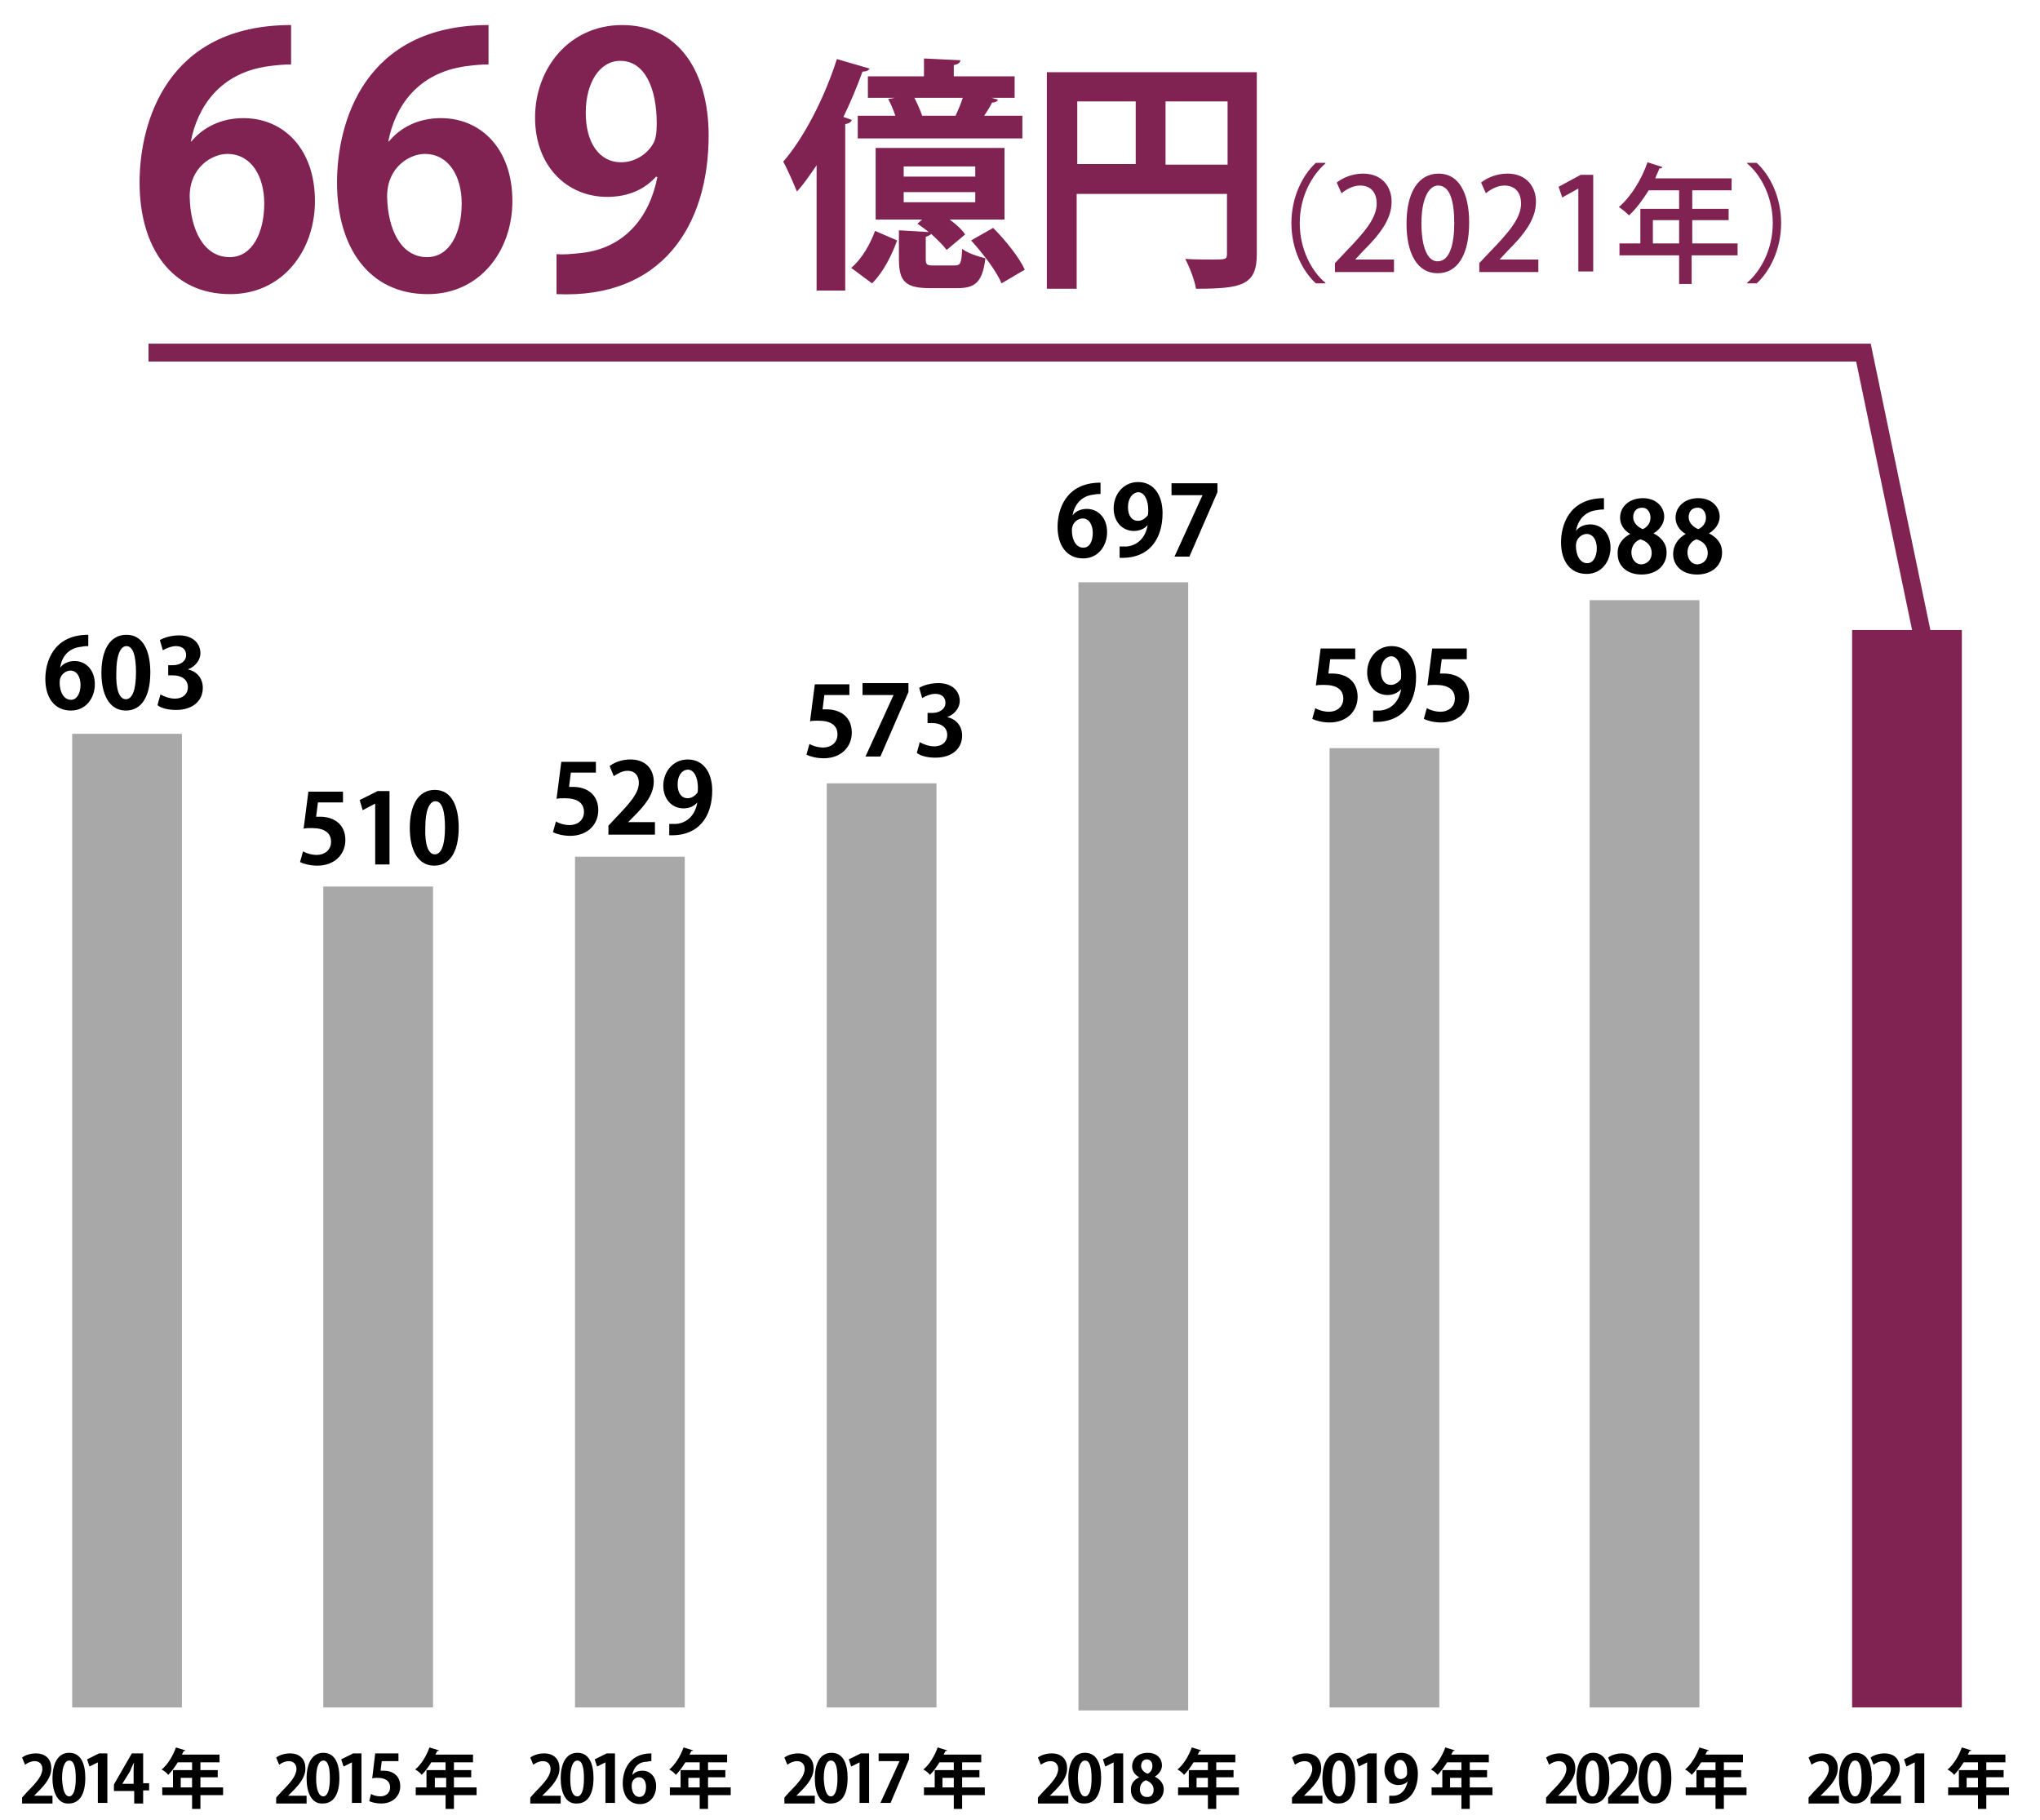 <?xml version="1.0" encoding="utf-8"?>
<!-- Generator: Adobe Illustrator 26.0.1, SVG Export Plug-In . SVG Version: 6.00 Build 0)  -->
<svg version="1.0" id="レイヤー_1" xmlns="http://www.w3.org/2000/svg" xmlns:xlink="http://www.w3.org/1999/xlink" x="0px"
	 y="0px" viewBox="0 0 342 305" enable-background="new 0 0 342 305" xml:space="preserve">
<g>
	<rect x="310.5" y="105.6" fill="#812352" width="18.4" height="180.6"/>
	<polyline fill="none" stroke="#812352" stroke-width="3" stroke-miterlimit="10" points="322.4,107.1 312.4,59.1 24.9,59.1 	"/>
	<g>
		<path fill="#812352" d="M32.1,23.7c1.9-2.3,4.9-3.9,8.7-3.9c6.8,0,12,5.2,12,13.9c0,8.3-5.4,15.6-14.2,15.6
			c-9.9,0-15.2-7.9-15.2-18.7c0-10,4.5-26.4,25.4-26.4v6.6c-1.1,0-2.3,0.1-3.8,0.3c-8.1,1.1-11.9,6.8-13,12.6H32.1z M44.3,34.1
			c0-4.6-2.2-8.3-6.2-8.3c-2.5,0-6.3,2.2-6.3,7.1c0.1,5.7,2.4,10.2,6.7,10.2C42.3,43.1,44.3,39,44.3,34.1z"/>
		<path fill="#812352" d="M65.2,23.7c1.9-2.3,4.9-3.9,8.7-3.9c6.8,0,12,5.2,12,13.9c0,8.3-5.4,15.6-14.2,15.6
			c-9.9,0-15.2-7.9-15.2-18.7c0-10,4.5-26.4,25.4-26.4v6.6c-1.1,0-2.3,0.1-3.8,0.3c-8.1,1.1-11.9,6.8-13,12.6H65.2z M77.4,34.1
			c0-4.6-2.2-8.3-6.2-8.3c-2.5,0-6.3,2.2-6.3,7.1c0.1,5.7,2.4,10.2,6.7,10.2C75.4,43.1,77.4,39,77.4,34.1z"/>
		<path fill="#812352" d="M110,29.6c-1.9,2.1-4.6,3.4-8.2,3.4c-6.8,0-12.1-5.2-12.1-13.3c0-8.2,5.7-15.5,14.6-15.5
			c9.6,0,14.5,8,14.5,18.5c0,15.2-7.9,27.4-25.5,26.6v-6.7c1.3,0.1,2.2,0,4.2-0.2c7.2-0.8,11.4-6,12.7-12.7L110,29.6z M98.2,18.9
			c0,5.2,2.4,8.3,5.9,8.3c2.6,0,4.6-1.6,5.5-3.3c0.3-0.6,0.5-1.5,0.5-3.2c0-5.9-2-10.5-6.1-10.5C100.5,10.2,98.2,13.9,98.2,18.9z"/>
		<path fill="#812352" d="M145.8,11.5c-0.2,0.3-0.5,0.5-1.2,0.5c-0.9,2.5-2,5.1-3.2,7.6l1.4,0.5c-0.1,0.3-0.4,0.6-1.1,0.7v27.9h-4.8
			v-21c-1.1,1.6-2.1,3.1-3.3,4.4c-0.5-1.2-1.6-3.8-2.3-5c3.4-3.9,6.9-10.6,9-17.2L145.8,11.5z M150.4,40.3c-0.9,2.5-2.3,5.3-4.2,7.2
			l-3.5-2.6c1.8-1.5,3.2-4,4-6.2L150.4,40.3z M145.4,12.8h9.5v-3l6.1,0.3c0,0.4-0.4,0.7-1.1,0.8v1.9h10.2v3.6h-3.9l1.1,0.3
			c-0.1,0.3-0.5,0.5-1,0.5c-0.3,0.7-0.8,1.4-1.3,2.2h6.4v3.8h-27.6v-3.8h6.3c-0.3-0.9-0.7-1.9-1.2-2.8l1.1-0.2h-4.5V12.8z
			 M155.2,43.4c0,1,0.2,1.1,1.4,1.1h3.4c1,0,1.2-0.3,1.3-2.8c0.8,0.7,2.7,1.3,3.9,1.6c-0.5,4-1.7,5-4.7,5h-4.6
			c-4.2,0-5.2-1.2-5.2-4.9v-4.8l5,0.3c-0.6-0.5-1.3-1-1.9-1.4l0.8-0.7h-7.8v-12h21.6v12h-9.2c1.1,0.8,2.1,1.7,2.6,2.5l-3.1,2.6
			c-0.6-0.8-1.5-1.7-2.6-2.7c-0.1,0.2-0.4,0.3-0.9,0.5V43.4z M151.5,27.9v1.7h12v-1.7H151.5z M151.5,32.2v1.7h12v-1.7H151.5z
			 M153.3,16.4c0.5,1,1,2.1,1.3,3h5.6c0.4-0.9,0.9-2,1.2-3H153.3z M167.9,47.5c-0.8-2-3.1-5-5.1-7.2l3.7-2.1c2.1,2.1,4.4,5,5.3,7
			L167.9,47.5z"/>
		<path fill="#812352" d="M210.7,12.1v30.5c0,5.2-2.5,5.8-10.2,5.8c-0.2-1.4-1.1-3.7-1.8-5c1.6,0.1,3.3,0.1,4.6,0.1
			c2.2,0,2.4,0,2.4-1V32.5h-25.2v15.9h-5V12.1H210.7z M180.6,17v10.5h9.8V17H180.6z M195.4,27.6h10.4V17h-10.4V27.6z"/>
	</g>
	<g>
		<path fill="#812352" d="M222.2,27.4c-2.3,2-4.3,5.6-4.3,10c0,4.4,2,8.1,4.3,10v0.1h-1.6c-2.2-2-4.1-5.7-4.1-10.1
			c0-4.4,1.9-8.1,4.1-10.1h1.6V27.4z"/>
		<path fill="#812352" d="M233.7,45.6h-9.9v-1.5l1.7-1.8c3.4-3.5,5.3-5.8,5.3-8.2c0-1.6-0.8-3-2.8-3c-1.2,0-2.4,0.7-3.1,1.3
			l-0.8-1.8c1-0.8,2.6-1.5,4.4-1.5c3.3,0,4.8,2.3,4.8,4.7c0,3-2,5.5-4.8,8.3l-1.3,1.4v0h6.5V45.6z"/>
		<path fill="#812352" d="M235.8,37.5c0-5.3,2-8.4,5.4-8.4c3.4,0,5.1,3.3,5.1,8.2c0,5.5-2,8.5-5.3,8.5
			C237.6,45.8,235.8,42.5,235.8,37.5z M243.8,37.4c0-3.9-0.8-6.3-2.7-6.3c-1.6,0-2.8,2.3-2.8,6.3c0,4,1,6.4,2.7,6.4
			C243.1,43.8,243.8,40.8,243.8,37.4z"/>
		<path fill="#812352" d="M257.9,45.6h-9.9v-1.5l1.7-1.8c3.4-3.5,5.3-5.8,5.3-8.2c0-1.6-0.8-3-2.8-3c-1.2,0-2.4,0.7-3.1,1.3
			l-0.8-1.8c1-0.8,2.6-1.5,4.4-1.5c3.3,0,4.8,2.3,4.8,4.7c0,3-2,5.5-4.8,8.3l-1.3,1.4v0h6.5V45.6z"/>
		<path fill="#812352" d="M264.6,45.6V31.6h0l-2.7,1.5l-0.6-1.8l3.7-2h2.1v16.2H264.6z"/>
		<path fill="#812352" d="M291.3,40.8v2h-7.7v4.8h-2.1v-4.8h-10v-2h3.5V35h6.5v-3.1h-5.1c-1,1.6-2.1,3.1-3.3,4.2
			c-0.4-0.4-1.1-1-1.7-1.4c2-1.7,3.8-4.6,4.8-7.5l2.5,0.8c-0.1,0.2-0.3,0.3-0.5,0.2c-0.2,0.6-0.5,1.1-0.7,1.7h12.8v2h-6.6V35h6.1
			v1.9h-6.1v3.9H291.3z M277.1,40.8h4.4v-3.9h-4.4V40.8z"/>
		<path fill="#812352" d="M292.9,47.4c2.3-2,4.3-5.6,4.3-10c0-4.4-2-8.1-4.3-10v-0.1h1.6c2.2,2,4.1,5.7,4.1,10.1
			c0,4.4-1.9,8.1-4.1,10.1h-1.6V47.4z"/>
	</g>
	<g>
		<path d="M308.4,302.3h-5.2v-1l0.9-1c1.6-1.6,2.5-2.7,2.5-3.8c0-0.7-0.4-1.3-1.3-1.3c-0.6,0-1.2,0.3-1.6,0.6l-0.5-1.2
			c0.5-0.4,1.4-0.7,2.3-0.7c1.8,0,2.6,1.1,2.6,2.5c0,1.5-1,2.7-2.2,3.9l-0.7,0.7v0h3.1V302.3z"/>
		<path d="M308.3,298.1c0-2.5,0.9-4.3,2.8-4.3c2,0,2.7,1.9,2.7,4.2c0,2.8-1,4.3-2.8,4.3C309.1,302.4,308.3,300.4,308.3,298.1z
			 M311,301.1c0.7,0,1.1-1.1,1.1-3c0-1.9-0.3-3-1.1-3c-0.7,0-1.2,1-1.2,3C309.9,300.1,310.3,301.1,311,301.1L311,301.1z"/>
		<path d="M318.8,302.3h-5.2v-1l0.9-1c1.6-1.6,2.5-2.7,2.5-3.8c0-0.7-0.4-1.3-1.3-1.3c-0.6,0-1.2,0.3-1.6,0.6l-0.5-1.2
			c0.5-0.4,1.4-0.7,2.3-0.7c1.8,0,2.6,1.1,2.6,2.5c0,1.5-1,2.7-2.2,3.9l-0.7,0.7v0h3.1V302.3z"/>
		<path d="M321,302.3v-6.9h0l-1.4,0.7l-0.4-1.2l2-1h1.4v8.3H321z"/>
		<path d="M336.8,299.6v1.3H333v2.3h-1.4v-2.3h-5v-1.3h1.8v-2.9h3.2v-1.3h-2.4c-0.5,0.8-1,1.5-1.6,2.1c-0.2-0.3-0.7-0.7-1.1-0.9
			c1-0.8,1.9-2.3,2.4-3.7l1.6,0.5c0,0.1-0.2,0.1-0.3,0.1c-0.1,0.2-0.2,0.4-0.3,0.6h6.3v1.3H333v1.3h2.9v1.2H333v1.7H336.8z
			 M329.7,299.6h1.9V298h-1.9V299.6z"/>
	</g>
	<g>
		<rect x="266.5" y="100.6" fill="#A8A8A8" width="18.4" height="185.6"/>
		<g>
			<path d="M264.4,302.3h-5.2v-1l0.9-1c1.6-1.6,2.5-2.7,2.5-3.8c0-0.7-0.4-1.3-1.3-1.3c-0.6,0-1.2,0.3-1.6,0.6l-0.5-1.2
				c0.5-0.4,1.4-0.7,2.3-0.7c1.8,0,2.6,1.1,2.6,2.5c0,1.5-1,2.7-2.2,3.9l-0.7,0.7v0h3.1V302.3z"/>
			<path d="M264.3,298.1c0-2.5,0.9-4.3,2.8-4.3c2,0,2.7,1.9,2.7,4.2c0,2.8-1,4.3-2.8,4.3C265.1,302.4,264.3,300.4,264.3,298.1z
				 M267,301.1c0.7,0,1.1-1.1,1.1-3c0-1.9-0.3-3-1.1-3c-0.7,0-1.2,1-1.2,3C265.9,300.1,266.3,301.1,267,301.1L267,301.1z"/>
			<path d="M274.8,302.3h-5.2v-1l0.9-1c1.6-1.6,2.5-2.7,2.5-3.8c0-0.7-0.4-1.3-1.3-1.3c-0.6,0-1.2,0.3-1.6,0.6l-0.5-1.2
				c0.5-0.4,1.4-0.7,2.3-0.7c1.8,0,2.6,1.1,2.6,2.5c0,1.5-1,2.7-2.2,3.9l-0.7,0.7v0h3.1V302.3z"/>
			<path d="M274.7,298.1c0-2.5,0.9-4.3,2.8-4.3c2,0,2.7,1.9,2.7,4.2c0,2.8-1,4.3-2.8,4.3C275.5,302.4,274.7,300.4,274.7,298.1z
				 M277.4,301.1c0.7,0,1.1-1.1,1.1-3c0-1.9-0.3-3-1.1-3c-0.7,0-1.2,1-1.2,3C276.3,300.1,276.7,301.1,277.4,301.1L277.4,301.1z"/>
			<path d="M292.8,299.6v1.3H289v2.3h-1.4v-2.3h-5v-1.3h1.8v-2.9h3.2v-1.3h-2.4c-0.5,0.8-1,1.5-1.6,2.1c-0.2-0.3-0.7-0.7-1.1-0.9
				c1-0.8,1.9-2.3,2.4-3.7l1.6,0.5c0,0.1-0.2,0.1-0.3,0.1c-0.1,0.2-0.2,0.4-0.3,0.6h6.3v1.3H289v1.3h2.9v1.2H289v1.7H292.8z
				 M285.7,299.6h1.9V298h-1.9V299.6z"/>
		</g>
	</g>
	<g>
		<g>
			<rect x="222.9" y="125.4" fill="#A8A8A8" width="18.4" height="160.8"/>
			<g>
				<path d="M227.2,108.5v2H223l-0.3,2.4c0.2,0,0.4,0,0.7,0c2.2,0,4.2,1.2,4.2,3.9c0,2.4-1.8,4.3-4.7,4.3c-1.2,0-2.3-0.3-2.9-0.6
					l0.5-1.8c0.5,0.3,1.4,0.6,2.3,0.6c1.3,0,2.4-0.8,2.4-2.2c0-1.5-1.1-2.3-3.2-2.3c-0.6,0-1,0-1.4,0.1l0.8-6.2H227.2z"/>
				<path d="M234.9,115.5c-0.5,0.6-1.3,1-2.3,1c-1.9,0-3.4-1.5-3.4-3.8c0-2.3,1.6-4.4,4.1-4.4c2.7,0,4.1,2.3,4.1,5.2
					c0,4.3-2.2,7.7-7.2,7.5v-1.9c0.4,0,0.6,0,1.2,0C233.4,118.9,234.6,117.4,234.9,115.5L234.9,115.5z M231.5,112.5
					c0,1.5,0.7,2.3,1.7,2.3c0.7,0,1.3-0.5,1.6-0.9c0.1-0.2,0.1-0.4,0.1-0.9c0-1.6-0.6-3-1.7-3C232.2,110.1,231.5,111.1,231.5,112.5z
					"/>
				<path d="M245.9,108.5v2h-4.2l-0.3,2.4c0.2,0,0.4,0,0.7,0c2.2,0,4.2,1.2,4.2,3.9c0,2.4-1.8,4.3-4.7,4.3c-1.2,0-2.3-0.3-2.9-0.6
					l0.5-1.8c0.5,0.3,1.4,0.6,2.3,0.6c1.3,0,2.4-0.8,2.4-2.2c0-1.5-1.1-2.3-3.2-2.3c-0.6,0-1,0-1.4,0.1l0.8-6.2H245.9z"/>
			</g>
			<g>
				<path d="M264.2,89c0.5-0.7,1.4-1.1,2.4-1.1c1.9,0,3.4,1.5,3.4,3.9c0,2.3-1.5,4.4-4,4.4c-2.8,0-4.3-2.2-4.3-5.3
					c0-2.8,1.3-7.4,7.2-7.4v1.9c-0.3,0-0.7,0-1.1,0.1C265.6,85.7,264.5,87.3,264.2,89L264.2,89z M267.7,91.9c0-1.3-0.6-2.4-1.7-2.4
					c-0.7,0-1.8,0.6-1.8,2c0,1.6,0.7,2.9,1.9,2.9C267.1,94.4,267.7,93.3,267.7,91.9z"/>
				<path d="M273.3,89.5c-1.1-0.6-1.7-1.7-1.7-2.7c0-2,1.7-3.3,3.8-3.3c2.4,0,3.6,1.6,3.6,3.1c0,1-0.6,2.1-1.8,2.8v0
					c1.2,0.6,2.2,1.6,2.2,3.2c0,2.2-1.7,3.7-4.2,3.7c-2.6,0-4-1.6-4-3.4C271.1,91.3,272,90.2,273.3,89.5L273.3,89.5z M276.9,92.7
					c0-1.2-0.8-2-1.9-2.3c-0.9,0.3-1.5,1.2-1.5,2.2c0,1,0.6,2,1.7,2C276.3,94.5,276.9,93.7,276.9,92.7z M273.8,86.7
					c0,0.9,0.7,1.6,1.6,2c0.7-0.3,1.3-1,1.3-1.9c0-0.8-0.4-1.7-1.4-1.7C274.2,85.1,273.8,85.9,273.8,86.7z"/>
				<path d="M282.6,89.5c-1.1-0.6-1.7-1.7-1.7-2.7c0-2,1.7-3.3,3.8-3.3c2.4,0,3.6,1.6,3.6,3.1c0,1-0.6,2.1-1.8,2.8v0
					c1.2,0.6,2.2,1.6,2.2,3.2c0,2.2-1.7,3.7-4.2,3.7c-2.6,0-4-1.6-4-3.4C280.5,91.3,281.4,90.2,282.6,89.5L282.6,89.5z M286.3,92.7
					c0-1.2-0.8-2-1.9-2.3c-0.9,0.3-1.5,1.2-1.5,2.2c0,1,0.6,2,1.7,2C285.7,94.5,286.3,93.7,286.3,92.7z M283.1,86.7
					c0,0.9,0.7,1.6,1.6,2c0.7-0.3,1.3-1,1.3-1.9c0-0.8-0.4-1.7-1.4-1.7C283.5,85.1,283.1,85.9,283.1,86.7z"/>
			</g>
		</g>
		<g>
			<path d="M221.8,302.3h-5.2v-1l0.9-1c1.6-1.6,2.5-2.7,2.5-3.8c0-0.7-0.4-1.3-1.3-1.3c-0.6,0-1.2,0.3-1.6,0.6l-0.5-1.2
				c0.5-0.4,1.4-0.7,2.3-0.7c1.8,0,2.6,1.1,2.6,2.5c0,1.5-1,2.7-2.2,3.9l-0.7,0.7v0h3.1V302.3z"/>
			<path d="M221.7,298.1c0-2.5,0.9-4.3,2.8-4.3c2,0,2.7,1.9,2.7,4.2c0,2.8-1,4.3-2.8,4.3C222.5,302.4,221.7,300.4,221.7,298.1z
				 M224.5,301.1c0.7,0,1.1-1.1,1.1-3c0-1.9-0.3-3-1.1-3c-0.7,0-1.2,1-1.2,3C223.3,300.1,223.7,301.1,224.5,301.1L224.5,301.1z"/>
			<path d="M229.2,302.3v-6.9h0l-1.4,0.7l-0.4-1.2l2-1h1.4v8.3H229.2z"/>
			<path d="M236,298.6c-0.4,0.4-0.9,0.6-1.6,0.6c-1.3,0-2.3-1-2.3-2.5c0-1.6,1.1-2.9,2.8-2.9c1.8,0,2.8,1.5,2.8,3.5
				c0,2.9-1.5,5.2-4.8,5v-1.3c0.3,0,0.4,0,0.8,0C235,300.9,235.7,299.9,236,298.6L236,298.6z M233.7,296.6c0,1,0.5,1.6,1.1,1.6
				c0.5,0,0.9-0.3,1-0.6c0.1-0.1,0.1-0.3,0.1-0.6c0-1.1-0.4-2-1.2-2C234.1,295,233.7,295.7,233.7,296.6z"/>
			<path d="M250.2,299.6v1.3h-3.8v2.3h-1.4v-2.3h-5v-1.3h1.8v-2.9h3.2v-1.3h-2.4c-0.5,0.8-1,1.5-1.6,2.1c-0.2-0.3-0.7-0.7-1.1-0.9
				c1-0.8,1.9-2.3,2.4-3.7l1.6,0.5c0,0.1-0.2,0.1-0.3,0.1c-0.1,0.2-0.2,0.4-0.3,0.6h6.3v1.3h-3.2v1.3h2.9v1.2h-2.9v1.7H250.2z
				 M243.1,299.6h1.9V298h-1.9V299.6z"/>
		</g>
	</g>
	<g>
		<g>
			<rect x="180.8" y="97.6" fill="#A8A8A8" width="18.4" height="189.1"/>
			<g>
				<path d="M179.8,86.4c0.5-0.7,1.4-1.1,2.4-1.1c1.9,0,3.4,1.5,3.4,3.9c0,2.3-1.5,4.4-4,4.4c-2.8,0-4.3-2.2-4.3-5.3
					c0-2.8,1.3-7.4,7.2-7.4v1.9c-0.3,0-0.7,0-1.1,0.1C181.2,83.1,180.1,84.7,179.8,86.4L179.8,86.4z M183.2,89.3
					c0-1.3-0.6-2.4-1.7-2.4c-0.7,0-1.8,0.6-1.8,2c0,1.6,0.7,2.9,1.9,2.9C182.7,91.8,183.2,90.7,183.2,89.3z"/>
				<path d="M192.4,88c-0.5,0.6-1.3,1-2.3,1c-1.9,0-3.4-1.5-3.4-3.8c0-2.3,1.6-4.4,4.1-4.4c2.7,0,4.1,2.3,4.1,5.2
					c0,4.3-2.2,7.7-7.2,7.5v-1.9c0.4,0,0.6,0,1.2,0C190.9,91.4,192.1,89.9,192.4,88L192.4,88z M189.1,85c0,1.5,0.7,2.3,1.7,2.3
					c0.7,0,1.3-0.5,1.6-0.9c0.1-0.2,0.1-0.4,0.1-0.9c0-1.6-0.6-3-1.7-3C189.8,82.6,189.1,83.6,189.1,85z"/>
				<path d="M196.4,81h7.7v1.5l-4.7,10.8h-2.5l4.7-10.3v0h-5.2V81z"/>
			</g>
		</g>
		<g>
			<path d="M179.2,302.3H174v-1l0.9-1c1.6-1.6,2.5-2.7,2.5-3.8c0-0.7-0.4-1.3-1.3-1.3c-0.6,0-1.2,0.3-1.6,0.6l-0.5-1.2
				c0.5-0.4,1.4-0.7,2.3-0.7c1.8,0,2.6,1.1,2.6,2.5c0,1.5-1,2.7-2.2,3.9l-0.7,0.7v0h3.1V302.3z"/>
			<path d="M179.1,298.1c0-2.5,0.9-4.3,2.8-4.3c2,0,2.7,1.9,2.7,4.2c0,2.8-1,4.3-2.8,4.3C179.9,302.4,179.1,300.4,179.1,298.1z
				 M181.9,301.1c0.7,0,1.1-1.1,1.1-3c0-1.9-0.3-3-1.1-3c-0.7,0-1.2,1-1.2,3C180.8,300.1,181.2,301.1,181.9,301.1L181.9,301.1z"/>
			<path d="M186.7,302.3v-6.9h0l-1.4,0.7l-0.4-1.2l2-1h1.4v8.3H186.7z"/>
			<path d="M191,297.9c-0.8-0.4-1.2-1.1-1.2-1.8c0-1.4,1.1-2.3,2.6-2.3c1.6,0,2.4,1,2.4,2.1c0,0.7-0.4,1.4-1.2,1.9v0
				c0.8,0.4,1.5,1.1,1.5,2.1c0,1.5-1.2,2.5-2.8,2.5c-1.8,0-2.7-1.1-2.7-2.3C189.5,299.1,190.1,298.3,191,297.9L191,297.9z
				 M193.4,300c0-0.8-0.5-1.3-1.3-1.6c-0.6,0.2-1,0.8-1,1.5c0,0.7,0.4,1.3,1.1,1.3C193,301.3,193.4,300.7,193.4,300z M191.3,296
				c0,0.6,0.5,1.1,1.1,1.3c0.5-0.2,0.8-0.7,0.8-1.3c0-0.6-0.3-1.1-1-1.1C191.6,294.9,191.3,295.5,191.3,296z"/>
			<path d="M207.7,299.6v1.3h-3.8v2.3h-1.4v-2.3h-5v-1.3h1.8v-2.9h3.2v-1.3h-2.4c-0.5,0.8-1,1.5-1.6,2.1c-0.2-0.3-0.7-0.7-1.1-0.9
				c1-0.8,1.9-2.3,2.4-3.7l1.6,0.5c0,0.1-0.2,0.1-0.3,0.1c-0.1,0.2-0.2,0.4-0.3,0.6h6.3v1.3h-3.2v1.3h2.9v1.2h-2.9v1.7H207.7z
				 M200.6,299.6h1.9V298h-1.9V299.6z"/>
		</g>
	</g>
	<g>
		<g>
			<rect x="138.6" y="131.3" fill="#A8A8A8" width="18.4" height="154.9"/>
			<g>
				<path d="M142.4,114.5v2h-4.2l-0.3,2.4c0.2,0,0.4,0,0.7,0c2.2,0,4.2,1.2,4.2,3.9c0,2.4-1.8,4.3-4.7,4.3c-1.2,0-2.3-0.3-2.9-0.6
					l0.5-1.8c0.5,0.3,1.4,0.6,2.3,0.6c1.3,0,2.4-0.8,2.4-2.2c0-1.5-1.1-2.3-3.2-2.3c-0.6,0-1,0-1.4,0.1l0.8-6.2H142.4z"/>
				<path d="M144.6,114.5h7.7v1.5l-4.7,10.8h-2.5l4.7-10.3v0h-5.2V114.5z"/>
				<path d="M158.8,120.2c1.4,0.3,2.5,1.4,2.5,3.1c0,2.1-1.6,3.7-4.5,3.7c-1.3,0-2.5-0.3-3.1-0.8l0.5-1.8c0.5,0.3,1.5,0.7,2.4,0.7
					c1.5,0,2.2-0.9,2.2-1.9c0-1.4-1.2-2-2.5-2h-0.8v-1.7h0.8c1,0,2.2-0.5,2.2-1.7c0-0.9-0.6-1.5-1.7-1.5c-0.8,0-1.7,0.4-2.2,0.7
					l-0.5-1.7c0.6-0.4,1.9-0.8,3.2-0.8c2.4,0,3.6,1.4,3.6,3C160.9,118.6,160.1,119.7,158.8,120.2L158.8,120.2z"/>
			</g>
		</g>
		<g>
			<path d="M136.7,302.3h-5.2v-1l0.9-1c1.6-1.6,2.5-2.7,2.5-3.8c0-0.7-0.4-1.3-1.3-1.3c-0.6,0-1.2,0.3-1.6,0.6l-0.5-1.2
				c0.5-0.4,1.4-0.7,2.3-0.7c1.8,0,2.6,1.1,2.6,2.5c0,1.5-1,2.7-2.2,3.9l-0.7,0.7v0h3.1V302.3z"/>
			<path d="M136.6,298.1c0-2.5,0.9-4.3,2.8-4.3c2,0,2.7,1.9,2.7,4.2c0,2.8-1,4.3-2.8,4.3C137.4,302.4,136.6,300.4,136.6,298.1z
				 M139.3,301.1c0.7,0,1.1-1.1,1.1-3c0-1.9-0.3-3-1.1-3c-0.7,0-1.2,1-1.2,3C138.2,300.1,138.6,301.1,139.3,301.1L139.3,301.1z"/>
			<path d="M144.1,302.3v-6.9h0l-1.4,0.7l-0.4-1.2l2-1h1.4v8.3H144.1z"/>
			<path d="M147.2,293.9h5.2v1l-3.1,7.3h-1.7l3.2-7v0h-3.5V293.9z"/>
			<path d="M165.1,299.6v1.3h-3.8v2.3h-1.4v-2.3h-5v-1.3h1.8v-2.9h3.2v-1.3h-2.4c-0.5,0.8-1,1.5-1.6,2.1c-0.2-0.3-0.7-0.7-1.1-0.9
				c1-0.8,1.9-2.3,2.4-3.7l1.6,0.5c0,0.1-0.2,0.1-0.3,0.1c-0.1,0.2-0.2,0.4-0.3,0.6h6.3v1.3h-3.2v1.3h2.9v1.2h-2.9v1.7H165.1z
				 M158,299.6h1.9V298H158V299.6z"/>
		</g>
	</g>
	<rect x="96.4" y="143.6" fill="#A8A8A8" width="18.4" height="142.6"/>
	<g>
		<path d="M99.9,127.5v2h-4.2l-0.3,2.4c0.2,0,0.4,0,0.7,0c2.2,0,4.2,1.2,4.2,3.9c0,2.4-1.8,4.3-4.7,4.3c-1.2,0-2.3-0.3-2.9-0.6
			l0.5-1.8c0.5,0.3,1.4,0.6,2.3,0.6c1.3,0,2.4-0.8,2.4-2.2c0-1.5-1.1-2.3-3.2-2.3c-0.6,0-1,0-1.4,0.1l0.8-6.2H99.9z"/>
		<path d="M109.7,139.9H102v-1.5l1.4-1.5c2.3-2.4,3.7-4,3.7-5.7c0-1.1-0.6-2-1.9-2c-0.9,0-1.7,0.5-2.3,0.9l-0.7-1.7
			c0.8-0.6,2-1.1,3.5-1.1c2.6,0,3.9,1.7,3.9,3.7c0,2.2-1.5,4-3.3,5.8l-1,1v0h4.5V139.9z"/>
		<path d="M116.9,134.5c-0.5,0.6-1.3,1-2.3,1c-1.9,0-3.4-1.5-3.4-3.8c0-2.3,1.6-4.4,4.1-4.4c2.7,0,4.1,2.3,4.1,5.2
			c0,4.3-2.2,7.7-7.2,7.5v-1.9c0.4,0,0.6,0,1.2,0C115.4,137.9,116.6,136.4,116.9,134.5L116.9,134.5z M113.6,131.5
			c0,1.5,0.7,2.3,1.7,2.3c0.7,0,1.3-0.5,1.6-0.9c0.1-0.2,0.1-0.4,0.1-0.9c0-1.6-0.6-3-1.7-3C114.2,129.1,113.6,130.1,113.6,131.5z"
			/>
	</g>
	<g>
		<path d="M94.1,302.3h-5.2v-1l0.9-1c1.6-1.6,2.5-2.7,2.5-3.8c0-0.7-0.4-1.3-1.3-1.3c-0.6,0-1.2,0.3-1.6,0.6l-0.5-1.2
			c0.5-0.4,1.4-0.7,2.3-0.7c1.8,0,2.6,1.1,2.6,2.5c0,1.5-1,2.7-2.2,3.9l-0.7,0.7v0h3.1V302.3z"/>
		<path d="M94,298.1c0-2.5,0.9-4.3,2.8-4.3c2,0,2.7,1.9,2.7,4.2c0,2.8-1,4.3-2.8,4.3C94.8,302.4,94,300.4,94,298.1z M96.8,301.1
			c0.7,0,1.1-1.1,1.1-3c0-1.9-0.3-3-1.1-3c-0.7,0-1.2,1-1.2,3C95.6,300.1,96,301.1,96.8,301.1L96.8,301.1z"/>
		<path d="M101.5,302.3v-6.9h0l-1.4,0.7l-0.4-1.2l2-1h1.4v8.3H101.5z"/>
		<path d="M106,297.5c0.4-0.4,0.9-0.7,1.7-0.7c1.3,0,2.3,1,2.3,2.6c0,1.6-1,3-2.7,3c-1.9,0-2.9-1.5-2.9-3.5c0-1.9,0.9-5,4.8-5v1.3
			c-0.2,0-0.4,0-0.7,0.1C106.9,295.3,106.2,296.4,106,297.5L106,297.5z M108.3,299.5c0-0.9-0.4-1.6-1.2-1.6c-0.5,0-1.2,0.4-1.2,1.4
			c0,1.1,0.5,1.9,1.3,1.9C108,301.2,108.3,300.4,108.3,299.5z"/>
		<path d="M122.5,299.6v1.3h-3.8v2.3h-1.4v-2.3h-5v-1.3h1.8v-2.9h3.2v-1.3h-2.4c-0.5,0.8-1,1.5-1.6,2.1c-0.2-0.3-0.7-0.7-1.1-0.9
			c1-0.8,1.9-2.3,2.4-3.7l1.6,0.5c0,0.1-0.2,0.1-0.3,0.1c-0.1,0.2-0.2,0.4-0.3,0.6h6.3v1.3h-3.2v1.3h2.9v1.2h-2.9v1.7H122.5z
			 M115.4,299.6h1.9V298h-1.9V299.6z"/>
	</g>
	<rect x="54.2" y="148.6" fill="#A8A8A8" width="18.4" height="137.6"/>
	<g>
		<path d="M57.5,132.5v2h-4.2l-0.3,2.4c0.2,0,0.4,0,0.7,0c2.2,0,4.2,1.2,4.2,3.9c0,2.4-1.8,4.3-4.7,4.3c-1.2,0-2.3-0.3-2.9-0.6
			l0.5-1.8c0.5,0.3,1.4,0.6,2.3,0.6c1.3,0,2.4-0.8,2.4-2.2c0-1.5-1.1-2.3-3.2-2.3c-0.6,0-1,0-1.4,0.1l0.8-6.2H57.5z"/>
		<path d="M62.9,144.9v-10.2h0l-2.1,1.1l-0.5-1.7l3-1.5h2v12.3H62.9z"/>
		<path d="M68.7,138.8c0-3.8,1.4-6.4,4.2-6.4c2.9,0,4,2.9,4,6.3c0,4.1-1.5,6.4-4.1,6.4C69.9,145.1,68.7,142.2,68.7,138.8z
			 M72.9,143.2c1.1,0,1.7-1.6,1.7-4.5c0-2.8-0.5-4.4-1.6-4.4c-1,0-1.7,1.5-1.7,4.4C71.2,141.6,71.8,143.2,72.9,143.2L72.9,143.2z"/>
	</g>
	<g>
		<path d="M51.5,302.3h-5.2v-1l0.9-1c1.6-1.6,2.5-2.7,2.5-3.8c0-0.7-0.4-1.3-1.3-1.3c-0.6,0-1.2,0.3-1.6,0.6l-0.5-1.2
			c0.5-0.4,1.4-0.7,2.3-0.7c1.8,0,2.6,1.1,2.6,2.5c0,1.5-1,2.7-2.2,3.9l-0.7,0.7v0h3.1V302.3z"/>
		<path d="M51.4,298.1c0-2.5,0.9-4.3,2.8-4.3c2,0,2.7,1.9,2.7,4.2c0,2.8-1,4.3-2.8,4.3C52.2,302.4,51.4,300.4,51.4,298.1z
			 M54.2,301.1c0.7,0,1.1-1.1,1.1-3c0-1.9-0.3-3-1.1-3c-0.7,0-1.2,1-1.2,3C53,300.1,53.5,301.1,54.2,301.1L54.2,301.1z"/>
		<path d="M59,302.3v-6.9h0l-1.4,0.7l-0.4-1.2l2-1h1.4v8.3H59z"/>
		<path d="M66.8,293.9v1.3H64l-0.2,1.6c0.2,0,0.3,0,0.5,0c1.5,0,2.8,0.8,2.8,2.6c0,1.6-1.2,2.9-3.2,2.9c-0.8,0-1.6-0.2-2-0.4
			l0.3-1.2c0.3,0.2,0.9,0.4,1.6,0.4c0.8,0,1.6-0.5,1.6-1.5c0-1-0.7-1.6-2.1-1.6c-0.4,0-0.7,0-0.9,0.1l0.5-4.2H66.8z"/>
		<path d="M79.9,299.6v1.3h-3.8v2.3h-1.4v-2.3h-5v-1.3h1.8v-2.9h3.2v-1.3h-2.4c-0.5,0.8-1,1.5-1.6,2.1c-0.2-0.3-0.7-0.7-1.1-0.9
			c1-0.8,1.9-2.3,2.4-3.7l1.6,0.5c0,0.1-0.2,0.1-0.3,0.1c-0.1,0.2-0.2,0.4-0.3,0.6h6.3v1.3h-3.2v1.3h2.9v1.2h-2.9v1.7H79.9z
			 M72.9,299.6h1.9V298h-1.9V299.6z"/>
	</g>
	<g>
		<g>
			<rect x="12.1" y="123" fill="#A8A8A8" width="18.4" height="163.2"/>
			<g>
				<path d="M10.1,111.9c0.5-0.7,1.4-1.1,2.4-1.1c1.9,0,3.4,1.5,3.4,3.9c0,2.3-1.5,4.4-4,4.4c-2.8,0-4.3-2.2-4.3-5.3
					c0-2.8,1.3-7.4,7.2-7.4v1.9c-0.3,0-0.7,0-1.1,0.1C11.4,108.6,10.3,110.2,10.1,111.9L10.1,111.9z M13.5,114.8
					c0-1.3-0.6-2.4-1.7-2.4c-0.7,0-1.8,0.6-1.8,2c0,1.6,0.7,2.9,1.9,2.9C12.9,117.3,13.5,116.2,13.5,114.8z"/>
				<path d="M17,112.8c0-3.8,1.4-6.4,4.2-6.4c2.9,0,4,2.9,4,6.3c0,4.1-1.5,6.4-4.1,6.4C18.2,119.1,17,116.2,17,112.8z M21.1,117.2
					c1.1,0,1.7-1.6,1.7-4.5c0-2.8-0.5-4.4-1.6-4.4c-1,0-1.7,1.5-1.7,4.4C19.4,115.6,20,117.2,21.1,117.2L21.1,117.2z"/>
				<path d="M31.5,112.2c1.4,0.3,2.5,1.4,2.5,3.1c0,2.1-1.6,3.7-4.5,3.7c-1.3,0-2.5-0.3-3.1-0.8l0.5-1.8c0.5,0.3,1.5,0.7,2.4,0.7
					c1.5,0,2.2-0.9,2.2-1.9c0-1.4-1.2-2-2.5-2h-0.8v-1.7h0.8c1,0,2.2-0.5,2.2-1.7c0-0.9-0.6-1.5-1.7-1.5c-0.8,0-1.7,0.4-2.2,0.7
					l-0.5-1.7c0.6-0.4,1.9-0.8,3.2-0.8c2.4,0,3.6,1.4,3.6,3C33.6,110.6,32.8,111.7,31.5,112.2L31.5,112.2z"/>
			</g>
		</g>
		<g>
			<path d="M8.9,302.3H3.7v-1l0.9-1c1.6-1.6,2.5-2.7,2.5-3.8c0-0.7-0.4-1.3-1.3-1.3c-0.6,0-1.2,0.3-1.6,0.6l-0.5-1.2
				c0.5-0.4,1.4-0.7,2.3-0.7c1.8,0,2.6,1.1,2.6,2.5c0,1.5-1,2.7-2.2,3.9l-0.7,0.7v0h3.1V302.3z"/>
			<path d="M8.8,298.1c0-2.5,0.9-4.3,2.8-4.3c2,0,2.7,1.9,2.7,4.2c0,2.8-1,4.3-2.8,4.3C9.7,302.4,8.8,300.4,8.8,298.1z M11.6,301.1
				c0.7,0,1.1-1.1,1.1-3c0-1.9-0.3-3-1.1-3c-0.7,0-1.2,1-1.2,3C10.5,300.1,10.9,301.1,11.6,301.1L11.6,301.1z"/>
			<path d="M16.4,302.3v-6.9h0l-1.4,0.7l-0.4-1.2l2-1H18v8.3H16.4z"/>
			<path d="M24,302.3h-1.5v-2.1h-3.4v-1.1l3-5.2H24v5h1v1.2h-1V302.3z M20.5,299h1.9v-2.1c0-0.5,0-1,0.1-1.5h0
				c-0.3,0.5-0.5,1-0.7,1.5L20.5,299L20.5,299z"/>
			<path d="M37.4,299.6v1.3h-3.8v2.3h-1.4v-2.3h-5v-1.3H29v-2.9h3.2v-1.3h-2.4c-0.5,0.8-1,1.5-1.6,2.1c-0.2-0.3-0.7-0.7-1.1-0.9
				c1-0.8,1.9-2.3,2.4-3.7l1.6,0.5c0,0.1-0.2,0.1-0.3,0.1c-0.1,0.2-0.2,0.4-0.3,0.6h6.3v1.3h-3.2v1.3h2.9v1.2h-2.9v1.7H37.4z
				 M30.3,299.6h1.9V298h-1.9V299.6z"/>
		</g>
	</g>
</g>
</svg>
